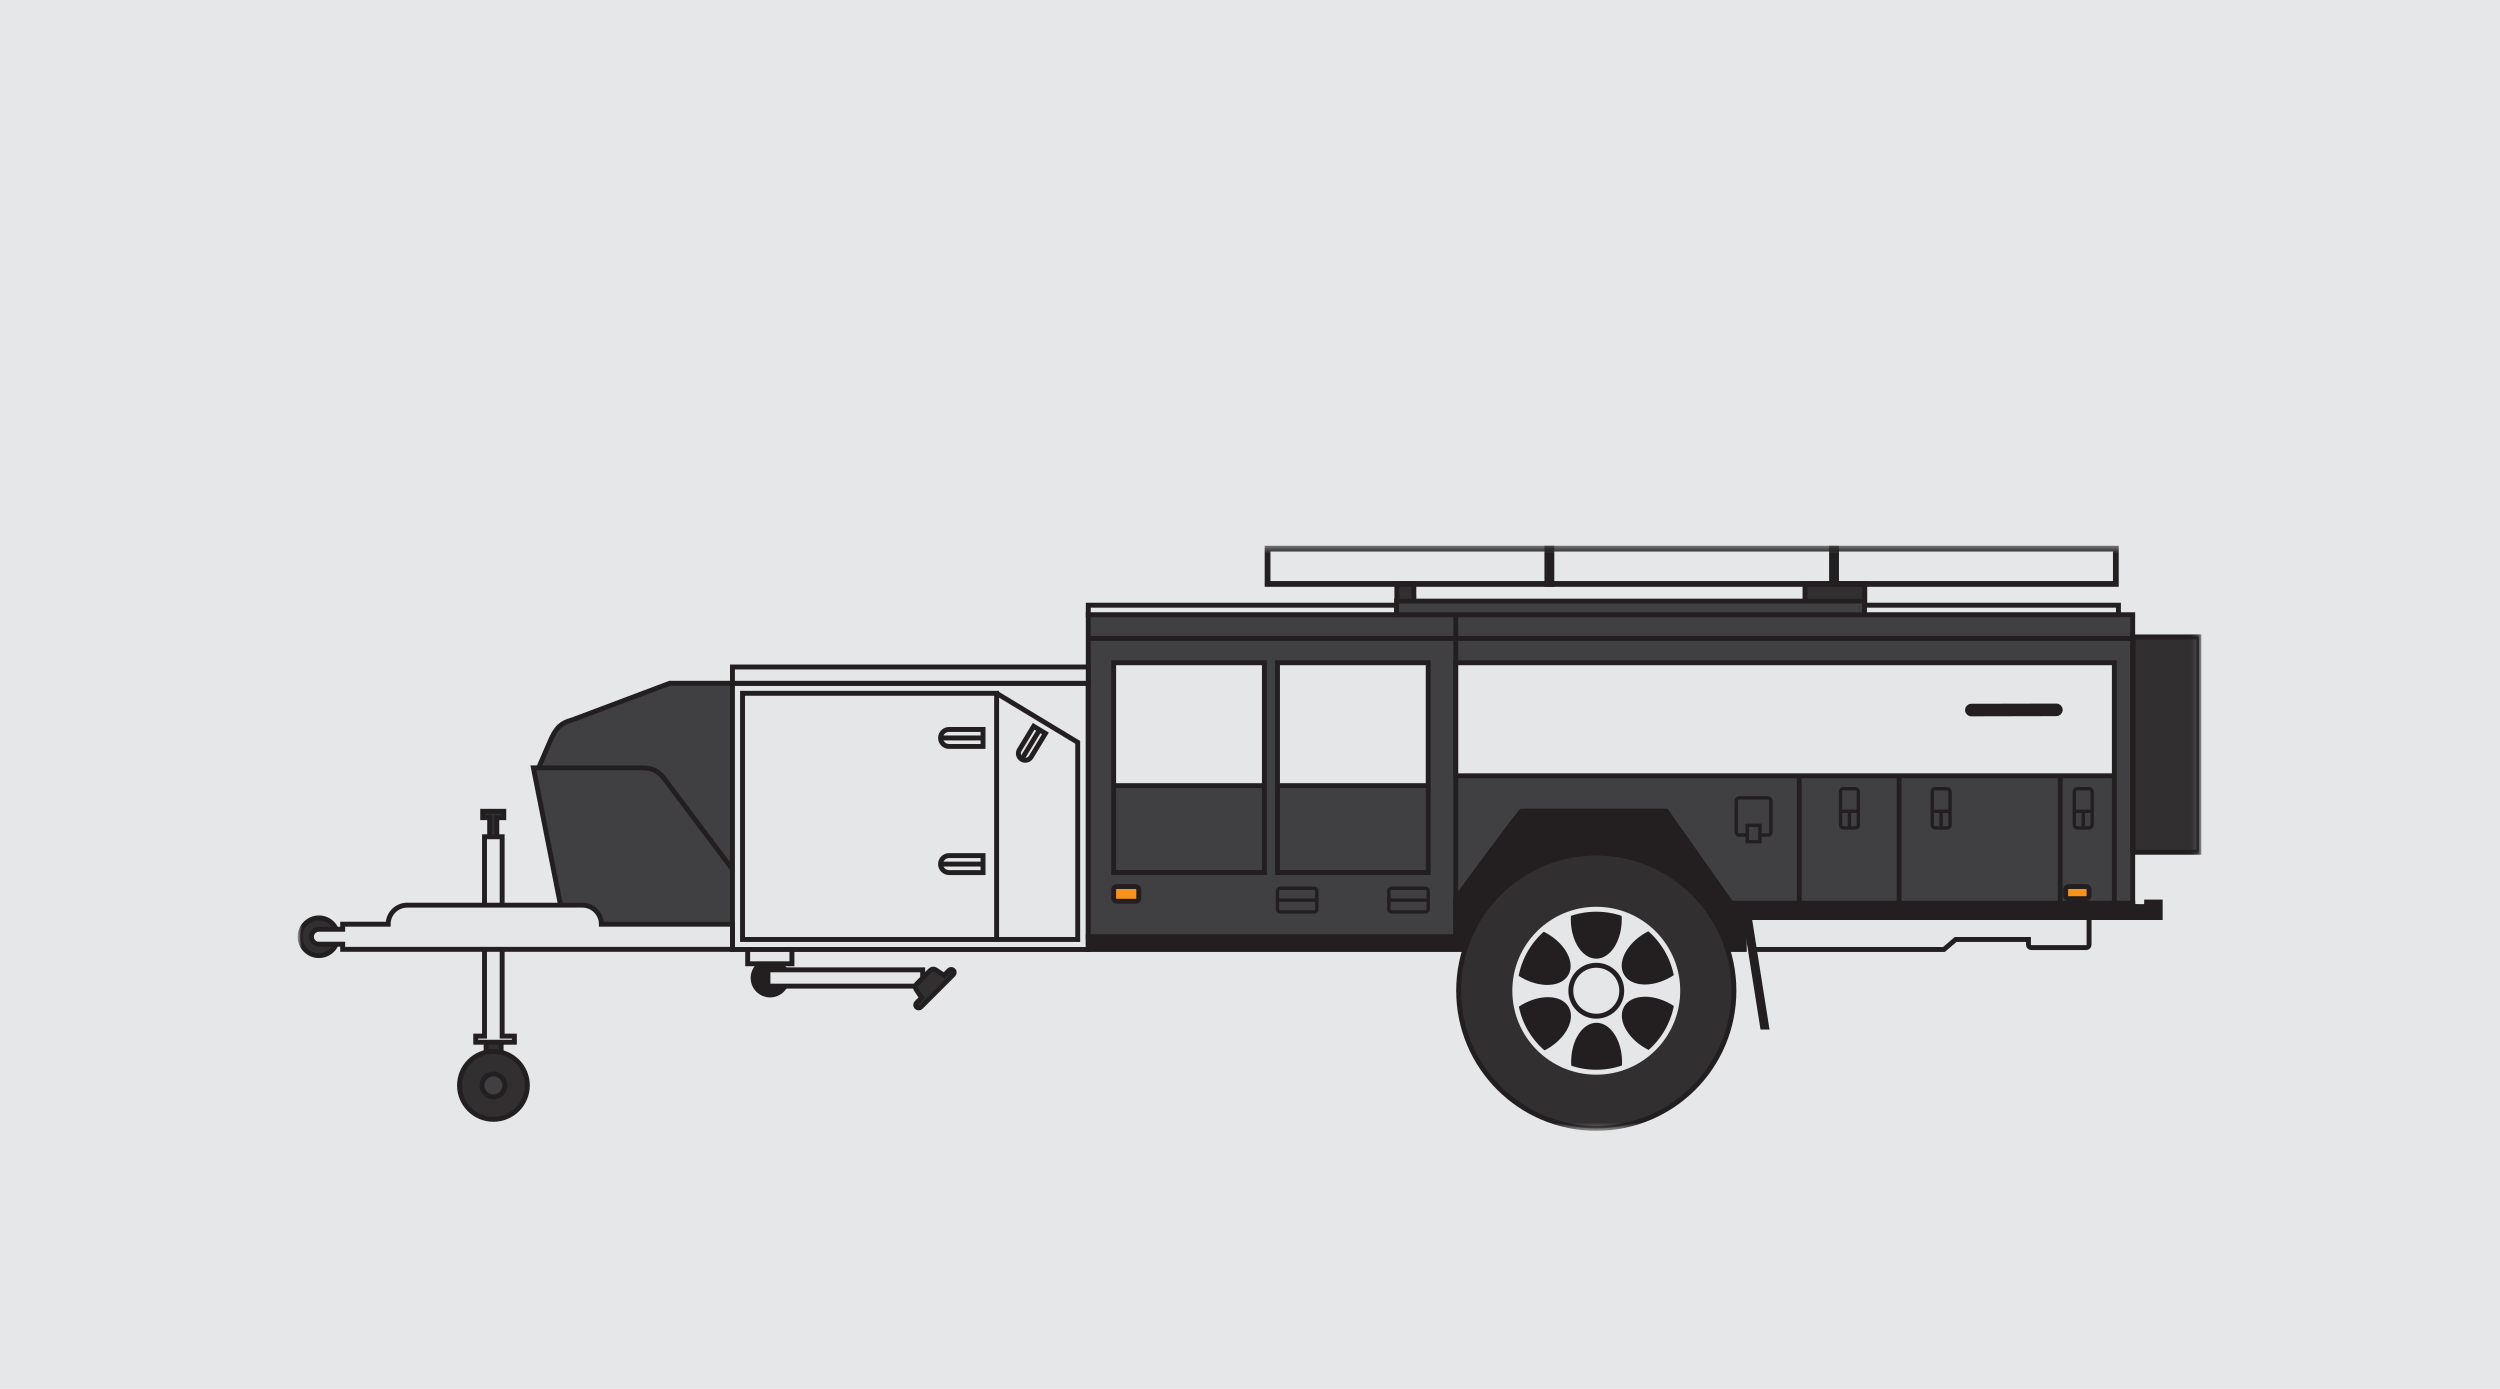 <?xml version="1.0" encoding="UTF-8"?>
<svg width="360px" height="200px" viewBox="0 0 360 200" version="1.1" xmlns="http://www.w3.org/2000/svg" xmlns:xlink="http://www.w3.org/1999/xlink">
    <title>Group 2</title>
    <defs>
        <polygon id="path-1" points="0 84.488 273.851 84.488 273.851 0.383 0 0.383"></polygon>
    </defs>
    <g id="Page-1" stroke="none" stroke-width="1" fill="none" fill-rule="evenodd">
        <g id="Group-2">
            <rect id="Rectangle" fill="#E6E7E8" x="0" y="0" width="360" height="200"></rect>
            <g id="Group-109" transform="translate(43, 78)">
                <polygon id="Fill-1" fill="#322F31" points="216.925 10.162 225.524 10.162 225.524 6.086 216.925 6.086"></polygon>
                <polygon id="Stroke-2" stroke="#231F20" stroke-width="0.709" points="216.925 10.162 225.524 10.162 225.524 6.086 216.925 6.086"></polygon>
                <polygon id="Fill-3" fill="#322F31" points="158.149 9.477 160.594 9.477 160.594 6.086 158.149 6.086"></polygon>
                <polygon id="Stroke-4" stroke="#231F20" stroke-width="0.709" points="158.149 9.477 160.594 9.477 160.594 6.086 158.149 6.086"></polygon>
                <polygon id="Fill-5" fill="#322F31" points="27.002 78.298 29.159 78.298 29.159 70.513 27.002 70.513"></polygon>
                <polygon id="Stroke-6" stroke="#231F20" stroke-width="0.709" points="27.002 78.298 29.159 78.298 29.159 70.513 27.002 70.513"></polygon>
                <polygon id="Fill-7" fill="#322F31" points="29.543 38.826 26.511 38.826 26.511 39.742 27.514 39.742 27.514 43.773 28.541 43.773 28.541 39.742 29.543 39.742"></polygon>
                <polygon id="Stroke-8" stroke="#231F20" stroke-width="0.709" points="29.543 38.826 26.511 38.826 26.511 39.742 27.514 39.742 27.514 43.773 28.541 43.773 28.541 39.742 29.543 39.742"></polygon>
                <polygon id="Fill-9" fill="#E5E6E7" points="29.311 71.2 29.311 42.492 26.768 42.492 26.768 71.2 25.505 71.2 25.505 72.08 31.071 72.08 31.071 71.2"></polygon>
                <polygon id="Stroke-10" stroke="#231F20" stroke-width="0.709" points="29.311 71.2 29.311 42.492 26.768 42.492 26.768 71.2 25.505 71.2 25.505 72.08 31.071 72.08 31.071 71.2"></polygon>
                <g id="Group-108" transform="translate(0, 0.204)">
                    <path d="M34.556,32.363 L36.426,28.06 C37.404,25.959 38.406,25.788 39.653,25.372 L53.429,20.19 L62.474,20.19 L62.67,48.156 L37.44,36.104 L34.556,32.363 Z" id="Fill-11" fill="#404042"></path>
                    <path d="M34.556,32.363 L36.426,28.06 C37.404,25.959 38.406,25.788 39.653,25.372 L53.429,20.19 L62.474,20.19 L62.67,48.156 L37.44,36.104 L34.556,32.363 Z" id="Stroke-13" stroke="#231F20" stroke-width="0.709"></path>
                    <path d="M62.474,56.712 L39.769,56.712 C39.108,56.712 38.632,56.584 38.425,55.714 L33.81,32.363 L49.212,32.363 C50.58,32.363 51.65,32.528 52.695,33.977 L62.474,46.983 L62.474,56.712 Z" id="Fill-15" fill="#404042"></path>
                    <path d="M62.474,56.712 L39.769,56.712 C39.108,56.712 38.632,56.584 38.425,55.714 L33.81,32.363 L49.212,32.363 C50.58,32.363 51.65,32.528 52.695,33.977 L62.474,46.983 L62.474,56.712 Z" id="Stroke-17" stroke="#231F20" stroke-width="0.709"></path>
                    <mask id="mask-2" fill="white">
                        <use xlink:href="#path-1"></use>
                    </mask>
                    <g id="Clip-20"></g>
                    <polygon id="Fill-19" fill="#E5E6E7" mask="url(#mask-2)" points="62.474 58.522 113.712 58.522 113.712 20.19 62.474 20.19"></polygon>
                    <polygon id="Stroke-21" stroke="#231F20" stroke-width="0.709" mask="url(#mask-2)" points="62.474 58.522 113.712 58.522 113.712 20.19 62.474 20.19"></polygon>
                    <path d="M166.643,56.712 L113.712,56.712 L113.712,10.313 L264.109,10.313 L264.109,51.872 L206.268,51.872 L196.929,38.622 L176.122,38.622 C175.828,38.622 166.614,51.285 166.614,51.285 L166.643,56.712 Z" id="Fill-22" fill="#404042" mask="url(#mask-2)"></path>
                    <path d="M166.643,56.712 L113.712,56.712 L113.712,10.313 L264.109,10.313 L264.109,51.872 L206.268,51.872 L196.929,38.622 L176.122,38.622 C175.828,38.622 166.614,51.285 166.614,51.285 L166.643,56.712 Z" id="Stroke-23" stroke="#231F20" stroke-width="0.709" mask="url(#mask-2)"></path>
                    <line x1="166.631" y1="54.424" x2="166.631" y2="10.313" id="Stroke-24" stroke="#231F20" stroke-width="0.709" mask="url(#mask-2)"></line>
                    <line x1="113.712" y1="13.736" x2="264.109" y2="13.736" id="Stroke-25" stroke="#231F20" stroke-width="0.709" mask="url(#mask-2)"></line>
                    <polygon id="Fill-26" fill="#E5E6E7" mask="url(#mask-2)" points="62.474 20.19 113.712 20.19 113.712 17.843 62.474 17.843"></polygon>
                    <polygon id="Stroke-27" stroke="#231F20" stroke-width="0.709" mask="url(#mask-2)" points="62.474 20.19 113.712 20.19 113.712 17.843 62.474 17.843"></polygon>
                    <polygon id="Fill-28" fill="#E5E6E7" mask="url(#mask-2)" points="113.712 10.313 158.107 10.313 158.107 8.944 113.712 8.944"></polygon>
                    <polygon id="Stroke-29" stroke="#231F20" stroke-width="0.709" mask="url(#mask-2)" points="113.712 10.313 158.107 10.313 158.107 8.944 113.712 8.944"></polygon>
                    <polygon id="Fill-30" fill="#E5E6E7" mask="url(#mask-2)" points="225.416 10.313 262.055 10.313 262.055 8.944 225.416 8.944"></polygon>
                    <polygon id="Stroke-31" stroke="#231F20" stroke-width="0.709" mask="url(#mask-2)" points="225.416 10.313 262.055 10.313 262.055 8.944 225.416 8.944"></polygon>
                    <path d="M120.982,51.163 C120.982,51.391 120.795,51.579 120.567,51.579 L117.78,51.579 C117.551,51.579 117.364,51.391 117.364,51.163 L117.364,49.872 C117.364,49.643 117.551,49.456 117.78,49.456 L120.567,49.456 C120.795,49.456 120.982,49.643 120.982,49.872 L120.982,51.163 Z" id="Fill-32" fill="#F6931D" mask="url(#mask-2)"></path>
                    <path d="M120.982,51.163 C120.982,51.391 120.795,51.579 120.567,51.579 L117.78,51.579 C117.551,51.579 117.364,51.391 117.364,51.163 L117.364,49.872 C117.364,49.643 117.551,49.456 117.78,49.456 L120.567,49.456 C120.795,49.456 120.982,49.643 120.982,49.872 L120.982,51.163 Z" id="Stroke-33" stroke="#231F20" stroke-width="0.709" mask="url(#mask-2)"></path>
                    <path d="M162.665,52.704 C162.665,52.933 162.478,53.12 162.249,53.12 L157.409,53.12 C157.18,53.12 156.993,52.933 156.993,52.704 L156.993,50.114 C156.993,49.885 157.18,49.698 157.409,49.698 L162.249,49.698 C162.478,49.698 162.665,49.885 162.665,50.114 L162.665,52.704 Z" id="Stroke-34" stroke="#231F20" stroke-width="0.496" mask="url(#mask-2)"></path>
                    <line x1="156.993" y1="51.409" x2="162.665" y2="51.409" id="Stroke-35" stroke="#231F20" stroke-width="0.496" mask="url(#mask-2)"></line>
                    <path d="M146.628,52.704 C146.628,52.933 146.44,53.12 146.212,53.12 L141.372,53.12 C141.143,53.12 140.956,52.933 140.956,52.704 L140.956,50.114 C140.956,49.885 141.143,49.698 141.372,49.698 L146.212,49.698 C146.44,49.698 146.628,49.885 146.628,50.114 L146.628,52.704 Z" id="Stroke-36" stroke="#231F20" stroke-width="0.496" mask="url(#mask-2)"></path>
                    <line x1="140.956" y1="51.409" x2="146.628" y2="51.409" id="Stroke-37" stroke="#231F20" stroke-width="0.496" mask="url(#mask-2)"></line>
                    <polygon id="Stroke-38" stroke="#231F20" stroke-width="0.709" mask="url(#mask-2)" points="63.924 57.08 100.513 57.08 100.513 21.632 63.924 21.632"></polygon>
                    <path d="M93.661,29.283 C92.986,29.283 92.439,28.736 92.439,28.06 C92.439,27.386 92.986,26.838 93.661,26.838 L96.838,26.838 L98.557,26.838 L98.557,29.283 L97.029,29.283 L93.661,29.283 Z" id="Stroke-39" stroke="#231F20" stroke-width="0.709" mask="url(#mask-2)"></path>
                    <line x1="92.439" y1="28.06" x2="98.558" y2="28.06" id="Stroke-40" stroke="#231F20" stroke-width="0.709" mask="url(#mask-2)"></line>
                    <path d="M105.484,30.8 C105.2,31.268 104.591,31.417 104.123,31.133 C103.656,30.849 103.506,30.241 103.79,29.773 L105.125,27.573 L105.848,26.383 L107.541,27.41 L106.899,28.468 L105.484,30.8 Z" id="Stroke-41" stroke="#231F20" stroke-width="0.709" mask="url(#mask-2)"></path>
                    <line x1="104.123" y1="31.133" x2="106.694" y2="26.895" id="Stroke-42" stroke="#231F20" stroke-width="0.709" mask="url(#mask-2)"></line>
                    <path d="M93.661,47.447 C92.986,47.447 92.439,46.899 92.439,46.224 C92.439,45.549 92.986,45.002 93.661,45.002 L96.838,45.002 L98.557,45.002 L98.557,47.447 L97.029,47.447 L93.661,47.447 Z" id="Stroke-43" stroke="#231F20" stroke-width="0.709" mask="url(#mask-2)"></path>
                    <line x1="92.439" y1="46.224" x2="98.558" y2="46.224" id="Stroke-44" stroke="#231F20" stroke-width="0.709" mask="url(#mask-2)"></line>
                    <polyline id="Stroke-45" stroke="#231F20" stroke-width="0.709" mask="url(#mask-2)" points="100.513 57.08 112.191 57.08 112.191 28.696 100.513 21.632"></polyline>
                    <polygon id="Fill-46" fill="#E5E6E7" mask="url(#mask-2)" points="166.63 33.512 261.468 33.512 261.468 17.231 166.63 17.231"></polygon>
                    <polygon id="Stroke-47" stroke="#231F20" stroke-width="0.709" mask="url(#mask-2)" points="166.63 33.512 261.468 33.512 261.468 17.231 166.63 17.231"></polygon>
                    <polygon id="Fill-48" fill="#231F20" mask="url(#mask-2)" points="113.712 58.522 208.175 58.522 208.175 53.926 268.069 53.926 268.069 51.689 266.113 51.689 266.098 52.348 264.109 52.337 264.109 51.872 206.268 51.872 196.929 38.622 176.122 38.622 166.614 51.285 166.643 56.712 113.712 56.712"></polygon>
                    <polygon id="Stroke-49" stroke="#231F20" stroke-width="0.709" mask="url(#mask-2)" points="113.712 58.522 208.175 58.522 208.175 53.926 268.069 53.926 268.069 51.689 266.113 51.689 266.098 52.348 264.109 52.337 264.109 51.872 206.268 51.872 196.929 38.622 176.122 38.622 166.614 51.285 166.643 56.712 113.712 56.712"></polygon>
                    <polygon id="Fill-50" fill="#231F20" mask="url(#mask-2)" points="208.325 53.926 210.818 69.694 211.397 69.694 208.904 53.926"></polygon>
                    <polygon id="Stroke-51" stroke="#231F20" stroke-width="0.709" mask="url(#mask-2)" points="208.325 53.926 210.818 69.694 211.397 69.694 208.904 53.926"></polygon>
                    <path d="M208.596,42.044 L207.435,42.044 C207.207,42.044 207.019,41.857 207.019,41.628 L207.019,37.106 C207.019,36.878 207.207,36.69 207.435,36.69 L211.591,36.69 C211.819,36.69 212.006,36.878 212.006,37.106 L212.006,41.628 C212.006,41.857 211.819,42.044 211.591,42.044 L210.43,42.044" id="Stroke-52" stroke="#231F20" stroke-width="0.496" mask="url(#mask-2)"></path>
                    <polygon id="Stroke-53" stroke="#231F20" stroke-width="0.496" mask="url(#mask-2)" points="208.596 42.997 210.43 42.997 210.43 40.651 208.596 40.651"></polygon>
                    <line x1="216.095" y1="33.513" x2="216.095" y2="51.872" id="Stroke-54" stroke="#231F20" stroke-width="0.709" mask="url(#mask-2)"></line>
                    <line x1="230.47" y1="33.513" x2="230.47" y2="51.872" id="Stroke-55" stroke="#231F20" stroke-width="0.709" mask="url(#mask-2)"></line>
                    <line x1="253.673" y1="33.513" x2="253.673" y2="51.872" id="Stroke-56" stroke="#231F20" stroke-width="0.709" mask="url(#mask-2)"></line>
                    <line x1="261.468" y1="33.513" x2="261.468" y2="51.872" id="Stroke-57" stroke="#231F20" stroke-width="0.709" mask="url(#mask-2)"></line>
                    <path d="M237.804,40.602 C237.804,40.83 237.617,41.018 237.388,41.018 L235.653,41.018 C235.424,41.018 235.237,40.83 235.237,40.602 L235.237,39.038 L235.237,38.207 L235.237,35.786 C235.237,35.557 235.424,35.37 235.653,35.37 L237.388,35.37 C237.617,35.37 237.804,35.557 237.804,35.786 L237.804,40.602 Z" id="Stroke-58" stroke="#231F20" stroke-width="0.496" mask="url(#mask-2)"></path>
                    <polyline id="Stroke-59" stroke="#231F20" stroke-width="0.496" mask="url(#mask-2)" points="237.804 38.622 236.52 38.622 235.237 38.622"></polyline>
                    <line x1="236.521" y1="41.017" x2="236.521" y2="38.622" id="Stroke-60" stroke="#231F20" stroke-width="0.496" mask="url(#mask-2)"></line>
                    <path d="M258.266,40.602 C258.266,40.83 258.079,41.018 257.85,41.018 L256.115,41.018 C255.886,41.018 255.699,40.83 255.699,40.602 L255.699,39.038 L255.699,38.207 L255.699,35.786 C255.699,35.557 255.886,35.37 256.115,35.37 L257.85,35.37 C258.079,35.37 258.266,35.557 258.266,35.786 L258.266,40.602 Z" id="Stroke-61" stroke="#231F20" stroke-width="0.496" mask="url(#mask-2)"></path>
                    <polyline id="Stroke-62" stroke="#231F20" stroke-width="0.496" mask="url(#mask-2)" points="258.266 38.622 256.982 38.622 255.699 38.622"></polyline>
                    <line x1="256.983" y1="41.017" x2="256.983" y2="38.622" id="Stroke-63" stroke="#231F20" stroke-width="0.496" mask="url(#mask-2)"></line>
                    <path d="M253.673,24.014 C253.673,24.318 253.427,24.565 253.123,24.565 L240.876,24.593 C240.572,24.593 240.325,24.348 240.325,24.044 C240.324,23.74 240.57,23.493 240.874,23.493 L253.122,23.465 C253.425,23.464 253.672,23.71 253.673,24.014" id="Fill-64" fill="#231F20" mask="url(#mask-2)"></path>
                    <path d="M253.673,24.014 C253.673,24.318 253.427,24.565 253.123,24.565 L240.876,24.593 C240.572,24.593 240.325,24.348 240.325,24.044 C240.324,23.74 240.57,23.493 240.874,23.493 L253.122,23.465 C253.425,23.464 253.672,23.71 253.673,24.014 Z" id="Stroke-65" stroke="#231F20" stroke-width="0.709" mask="url(#mask-2)"></path>
                    <path d="M224.6,40.602 C224.6,40.83 224.413,41.018 224.184,41.018 L222.449,41.018 C222.22,41.018 222.033,40.83 222.033,40.602 L222.033,39.038 L222.033,38.207 L222.033,35.786 C222.033,35.557 222.22,35.37 222.449,35.37 L224.184,35.37 C224.413,35.37 224.6,35.557 224.6,35.786 L224.6,40.602 Z" id="Stroke-66" stroke="#231F20" stroke-width="0.496" mask="url(#mask-2)"></path>
                    <polyline id="Stroke-67" stroke="#231F20" stroke-width="0.496" mask="url(#mask-2)" points="224.6 38.622 223.316 38.622 222.033 38.622"></polyline>
                    <line x1="223.317" y1="41.017" x2="223.317" y2="38.622" id="Stroke-68" stroke="#231F20" stroke-width="0.496" mask="url(#mask-2)"></line>
                    <path d="M257.826,49.872 C257.826,49.643 257.639,49.456 257.41,49.456 L254.868,49.456 C254.64,49.456 254.452,49.643 254.452,49.872 L254.452,50.788 C254.452,51.017 254.64,51.204 254.868,51.204 L257.41,51.204 C257.639,51.204 257.826,51.017 257.826,50.788 L257.826,49.872 Z" id="Fill-69" fill="#F6931D" mask="url(#mask-2)"></path>
                    <path d="M257.826,49.872 C257.826,49.643 257.639,49.456 257.41,49.456 L254.868,49.456 C254.64,49.456 254.452,49.643 254.452,49.872 L254.452,50.788 C254.452,51.017 254.64,51.204 254.868,51.204 L257.41,51.204 C257.639,51.204 257.826,51.017 257.826,50.788 L257.826,49.872 Z" id="Stroke-70" stroke="#231F20" stroke-width="0.709" mask="url(#mask-2)"></path>
                    <path d="M249.099,53.926 L208.904,53.926 L209.631,58.522 L236.924,58.522 L238.611,57.08 L249.099,57.08 L249.099,57.836 C249.099,58.065 249.286,58.252 249.514,58.252 L257.411,58.252 C257.639,58.252 257.826,58.065 257.826,57.836 L257.826,55.016 L257.826,53.926 L249.099,53.926 Z" id="Fill-71" fill="#E5E6E7" mask="url(#mask-2)"></path>
                    <path d="M249.099,53.926 L208.904,53.926 L209.631,58.522 L236.924,58.522 L238.611,57.08 L249.099,57.08 L249.099,57.836 C249.099,58.065 249.286,58.252 249.514,58.252 L257.411,58.252 C257.639,58.252 257.826,58.065 257.826,57.836 L257.826,55.016 L257.826,53.926 L249.099,53.926 Z" id="Stroke-72" stroke="#231F20" stroke-width="0.709" mask="url(#mask-2)"></path>
                    <polygon id="Fill-73" fill="#404042" mask="url(#mask-2)" points="158.107 10.313 225.483 10.313 225.483 8.357 158.107 8.357"></polygon>
                    <polygon id="Stroke-74" stroke="#231F20" stroke-width="0.709" mask="url(#mask-2)" points="158.107 10.313 225.483 10.313 225.483 8.357 158.107 8.357"></polygon>
                    <path d="M5.635,56.688 C5.635,58.187 4.42,59.402 2.921,59.402 C1.423,59.402 0.208,58.187 0.208,56.688 C0.208,55.189 1.423,53.975 2.921,53.975 C4.42,53.975 5.635,55.189 5.635,56.688" id="Fill-75" fill="#322F31" mask="url(#mask-2)"></path>
                    <path d="M5.635,56.688 C5.635,58.187 4.42,59.402 2.921,59.402 C1.423,59.402 0.208,58.187 0.208,56.688 C0.208,55.189 1.423,53.975 2.921,53.975 C4.42,53.975 5.635,55.189 5.635,56.688 Z" id="Stroke-76" stroke="#231F20" stroke-width="0.709" mask="url(#mask-2)"></path>
                    <path d="M43.601,54.879 C43.601,53.367 42.375,52.141 40.863,52.141 L15.634,52.141 C14.121,52.141 12.896,53.367 12.896,54.879 L6.344,54.879 L6.344,55.612 L2.921,55.612 C2.327,55.612 1.845,56.094 1.845,56.688 C1.845,57.282 2.327,57.764 2.921,57.764 L6.344,57.764 L6.344,58.498 L62.474,58.498 L62.474,54.879 L43.601,54.879 Z" id="Fill-77" fill="#E5E6E7" mask="url(#mask-2)"></path>
                    <path d="M43.601,54.879 C43.601,53.367 42.375,52.141 40.863,52.141 L15.634,52.141 C14.121,52.141 12.896,53.367 12.896,54.879 L6.344,54.879 L6.344,55.612 L2.921,55.612 C2.327,55.612 1.845,56.094 1.845,56.688 C1.845,57.282 2.327,57.764 2.921,57.764 L6.344,57.764 L6.344,58.498 L62.474,58.498 L62.474,54.879 L43.601,54.879 Z" id="Stroke-78" stroke="#231F20" stroke-width="0.709" mask="url(#mask-2)"></path>
                    <path d="M70.338,62.626 C70.338,63.976 69.244,65.07 67.893,65.07 C66.543,65.07 65.449,63.976 65.449,62.626 C65.449,61.276 66.543,60.182 67.893,60.182 C69.244,60.182 70.338,61.276 70.338,62.626" id="Fill-79" fill="#231F20" mask="url(#mask-2)"></path>
                    <path d="M70.338,62.626 C70.338,63.976 69.244,65.07 67.893,65.07 C66.543,65.07 65.449,63.976 65.449,62.626 C65.449,61.276 66.543,60.182 67.893,60.182 C69.244,60.182 70.338,61.276 70.338,62.626 Z" id="Stroke-80" stroke="#231F20" stroke-width="0.709" mask="url(#mask-2)"></path>
                    <polygon id="Fill-81" fill="#E5E6E7" mask="url(#mask-2)" points="64.666 60.58 71.039 60.58 71.039 58.522 64.666 58.522"></polygon>
                    <polygon id="Stroke-82" stroke="#231F20" stroke-width="0.709" mask="url(#mask-2)" points="64.666 60.58 71.039 60.58 71.039 58.522 64.666 58.522"></polygon>
                    <path d="M32.937,78.095 C32.937,80.792 30.751,82.978 28.054,82.978 C25.357,82.978 23.171,80.792 23.171,78.095 C23.171,75.398 25.357,73.212 28.054,73.212 C30.751,73.212 32.937,75.398 32.937,78.095" id="Fill-83" fill="#322F31" mask="url(#mask-2)"></path>
                    <path d="M32.937,78.095 C32.937,80.792 30.751,82.978 28.054,82.978 C25.357,82.978 23.171,80.792 23.171,78.095 C23.171,75.398 25.357,73.212 28.054,73.212 C30.751,73.212 32.937,75.398 32.937,78.095 Z" id="Stroke-84" stroke="#231F20" stroke-width="0.709" mask="url(#mask-2)"></path>
                    <path d="M206.683,64.462 C206.683,75.407 197.809,84.28 186.864,84.28 C175.918,84.28 167.046,75.407 167.046,64.462 C167.046,53.516 175.918,44.643 186.864,44.643 C197.809,44.643 206.683,53.516 206.683,64.462" id="Fill-85" fill="#322F31" mask="url(#mask-2)"></path>
                    <path d="M206.683,64.462 C206.683,75.407 197.809,84.28 186.864,84.28 C175.918,84.28 167.046,75.407 167.046,64.462 C167.046,53.516 175.918,44.643 186.864,44.643 C197.809,44.643 206.683,53.516 206.683,64.462 Z" id="Stroke-86" stroke="#231F20" stroke-width="0.709" mask="url(#mask-2)"></path>
                    <path d="M198.599,64.462 C198.599,70.943 193.345,76.196 186.865,76.196 C180.384,76.196 175.13,70.943 175.13,64.462 C175.13,57.981 180.384,52.727 186.865,52.727 C193.345,52.727 198.599,57.981 198.599,64.462" id="Fill-87" fill="#231F20" mask="url(#mask-2)"></path>
                    <path d="M198.599,64.462 C198.599,70.943 193.345,76.196 186.865,76.196 C180.384,76.196 175.13,70.943 175.13,64.462 C175.13,57.981 180.384,52.727 186.865,52.727 C193.345,52.727 198.599,57.981 198.599,64.462 Z" id="Stroke-88" stroke="#E5E6E7" stroke-width="0.709" mask="url(#mask-2)"></path>
                    <path d="M29.702,78.095 C29.702,79.005 28.964,79.743 28.054,79.743 C27.144,79.743 26.405,79.005 26.405,78.095 C26.405,77.185 27.144,76.446 28.054,76.446 C28.964,76.446 29.702,77.185 29.702,78.095" id="Fill-89" fill="#404042" mask="url(#mask-2)"></path>
                    <path d="M29.702,78.095 C29.702,79.005 28.964,79.743 28.054,79.743 C27.144,79.743 26.405,79.005 26.405,78.095 C26.405,77.185 27.144,76.446 28.054,76.446 C28.964,76.446 29.702,77.185 29.702,78.095 Z" id="Stroke-90" stroke="#231F20" stroke-width="0.709" mask="url(#mask-2)"></path>
                    <polygon id="Fill-91" fill="#322F31" mask="url(#mask-2)" points="264.158 44.522 273.643 44.522 273.643 13.512 264.158 13.512"></polygon>
                    <polygon id="Stroke-92" stroke="#231F20" stroke-width="0.709" mask="url(#mask-2)" points="264.158 44.522 273.643 44.522 273.643 13.512 264.158 13.512"></polygon>
                    <polygon id="Fill-93" fill="#E5E6E7" mask="url(#mask-2)" points="67.584 63.799 89.868 63.799 89.868 61.452 67.584 61.452"></polygon>
                    <polygon id="Stroke-94" stroke="#231F20" stroke-width="0.709" mask="url(#mask-2)" points="67.584 63.799 89.868 63.799 89.868 61.452 67.584 61.452"></polygon>
                    <path d="M93.67,61.522 L92.938,62.253 L91.717,61.443 C91.497,61.296 91.165,61.329 90.978,61.516 L88.98,63.514 C88.793,63.701 88.76,64.033 88.907,64.253 L89.718,65.473 L88.987,66.205 C88.818,66.374 88.818,66.646 88.987,66.815 C89.154,66.982 89.426,66.982 89.594,66.814 L94.278,62.13 C94.446,61.962 94.447,61.69 94.279,61.522 C94.11,61.354 93.838,61.354 93.67,61.522" id="Fill-95" fill="#322F31" mask="url(#mask-2)"></path>
                    <path d="M93.67,61.522 L92.938,62.253 L91.717,61.443 C91.497,61.296 91.165,61.329 90.978,61.516 L88.98,63.514 C88.793,63.701 88.76,64.033 88.907,64.253 L89.718,65.473 L88.987,66.205 C88.818,66.374 88.818,66.646 88.987,66.815 C89.154,66.982 89.426,66.982 89.594,66.814 L94.278,62.13 C94.446,61.962 94.447,61.69 94.279,61.522 C94.11,61.354 93.838,61.354 93.67,61.522 Z" id="Stroke-96" stroke="#231F20" stroke-width="0.709" mask="url(#mask-2)"></path>
                    <polygon id="Fill-97" fill="#E5E6E7" mask="url(#mask-2)" points="117.365 34.929 139.073 34.929 139.073 17.231 117.365 17.231"></polygon>
                    <polygon id="Fill-98" fill="#E5E6E7" mask="url(#mask-2)" points="140.956 34.929 162.665 34.929 162.665 17.231 140.956 17.231"></polygon>
                    <polygon id="Stroke-99" stroke="#231F20" stroke-width="0.709" mask="url(#mask-2)" points="162.665 47.447 140.956 47.447 140.956 35.126 140.956 17.231 162.665 17.231"></polygon>
                    <line x1="162.665" y1="34.93" x2="140.956" y2="34.93" id="Stroke-100" stroke="#231F20" stroke-width="0.709" mask="url(#mask-2)"></line>
                    <polygon id="Stroke-101" stroke="#231F20" stroke-width="0.709" mask="url(#mask-2)" points="139.073 47.447 117.364 47.447 117.364 35.126 117.364 17.231 139.073 17.231"></polygon>
                    <line x1="139.073" y1="34.93" x2="117.364" y2="34.93" id="Stroke-102" stroke="#231F20" stroke-width="0.709" mask="url(#mask-2)"></line>
                    <path d="M139.115,6.298 L262.097,6.298 L262.097,0.383 L139.115,0.383 L139.115,6.298 Z M139.947,5.467 L261.266,5.467 L261.266,1.215 L139.947,1.215 L139.947,5.467 Z" id="Fill-103" fill="#231F20" mask="url(#mask-2)"></path>
                    <line x1="180.109" y1="0.383" x2="180.109" y2="6.298" id="Stroke-104" stroke="#231F20" stroke-width="1.417" mask="url(#mask-2)"></line>
                    <line x1="221.103" y1="0.383" x2="221.103" y2="6.298" id="Stroke-105" stroke="#231F20" stroke-width="1.417" mask="url(#mask-2)"></line>
                    <path d="M198.335,61.997 C198.101,62.168 197.857,62.331 197.597,62.482 C194.892,64.049 191.876,63.899 190.861,62.147 C189.846,60.394 191.216,57.703 193.921,56.136 C194.177,55.988 194.437,55.859 194.697,55.741 C193.49,54.656 192.063,53.814 190.483,53.302 C190.512,53.59 190.532,53.882 190.532,54.183 C190.532,57.31 188.89,59.844 186.865,59.844 C184.84,59.844 183.198,57.31 183.198,54.183 C183.198,53.882 183.217,53.59 183.247,53.302 C181.633,53.824 180.18,54.692 178.957,55.81 C179.218,55.925 179.479,56.052 179.737,56.198 C182.456,57.741 183.85,60.42 182.849,62.182 C181.849,63.943 178.835,64.12 176.117,62.577 C175.854,62.427 175.606,62.264 175.369,62.095 C175.213,62.86 175.131,63.651 175.131,64.462 C175.131,65.325 175.23,66.164 175.407,66.974 C175.64,66.804 175.883,66.64 176.142,66.488 C178.84,64.909 181.857,65.045 182.88,66.793 C183.902,68.542 182.544,71.239 179.846,72.817 C179.59,72.967 179.33,73.097 179.07,73.216 C180.282,74.296 181.713,75.135 183.297,75.64 C183.265,75.351 183.245,75.057 183.243,74.756 C183.23,71.63 184.86,69.088 186.885,69.079 C188.911,69.071 190.564,71.597 190.577,74.723 C190.579,75.023 190.561,75.316 190.533,75.603 C192.11,75.085 193.533,74.237 194.736,73.147 C194.475,73.03 194.215,72.903 193.957,72.756 C191.245,71.201 189.864,68.515 190.871,66.759 C191.879,65.001 194.894,64.838 197.606,66.393 C197.868,66.543 198.113,66.707 198.348,66.875 C198.511,66.096 198.599,65.29 198.599,64.462 C198.599,63.616 198.506,62.792 198.335,61.997" id="Fill-106" fill="#E5E6E7" mask="url(#mask-2)"></path>
                    <path d="M190.532,64.462 C190.532,66.487 188.89,68.129 186.865,68.129 C184.84,68.129 183.198,66.487 183.198,64.462 C183.198,62.436 184.84,60.795 186.865,60.795 C188.89,60.795 190.532,62.436 190.532,64.462 Z" id="Stroke-107" stroke="#231F20" stroke-width="0.709" mask="url(#mask-2)"></path>
                </g>
            </g>
        </g>
    </g>
</svg>